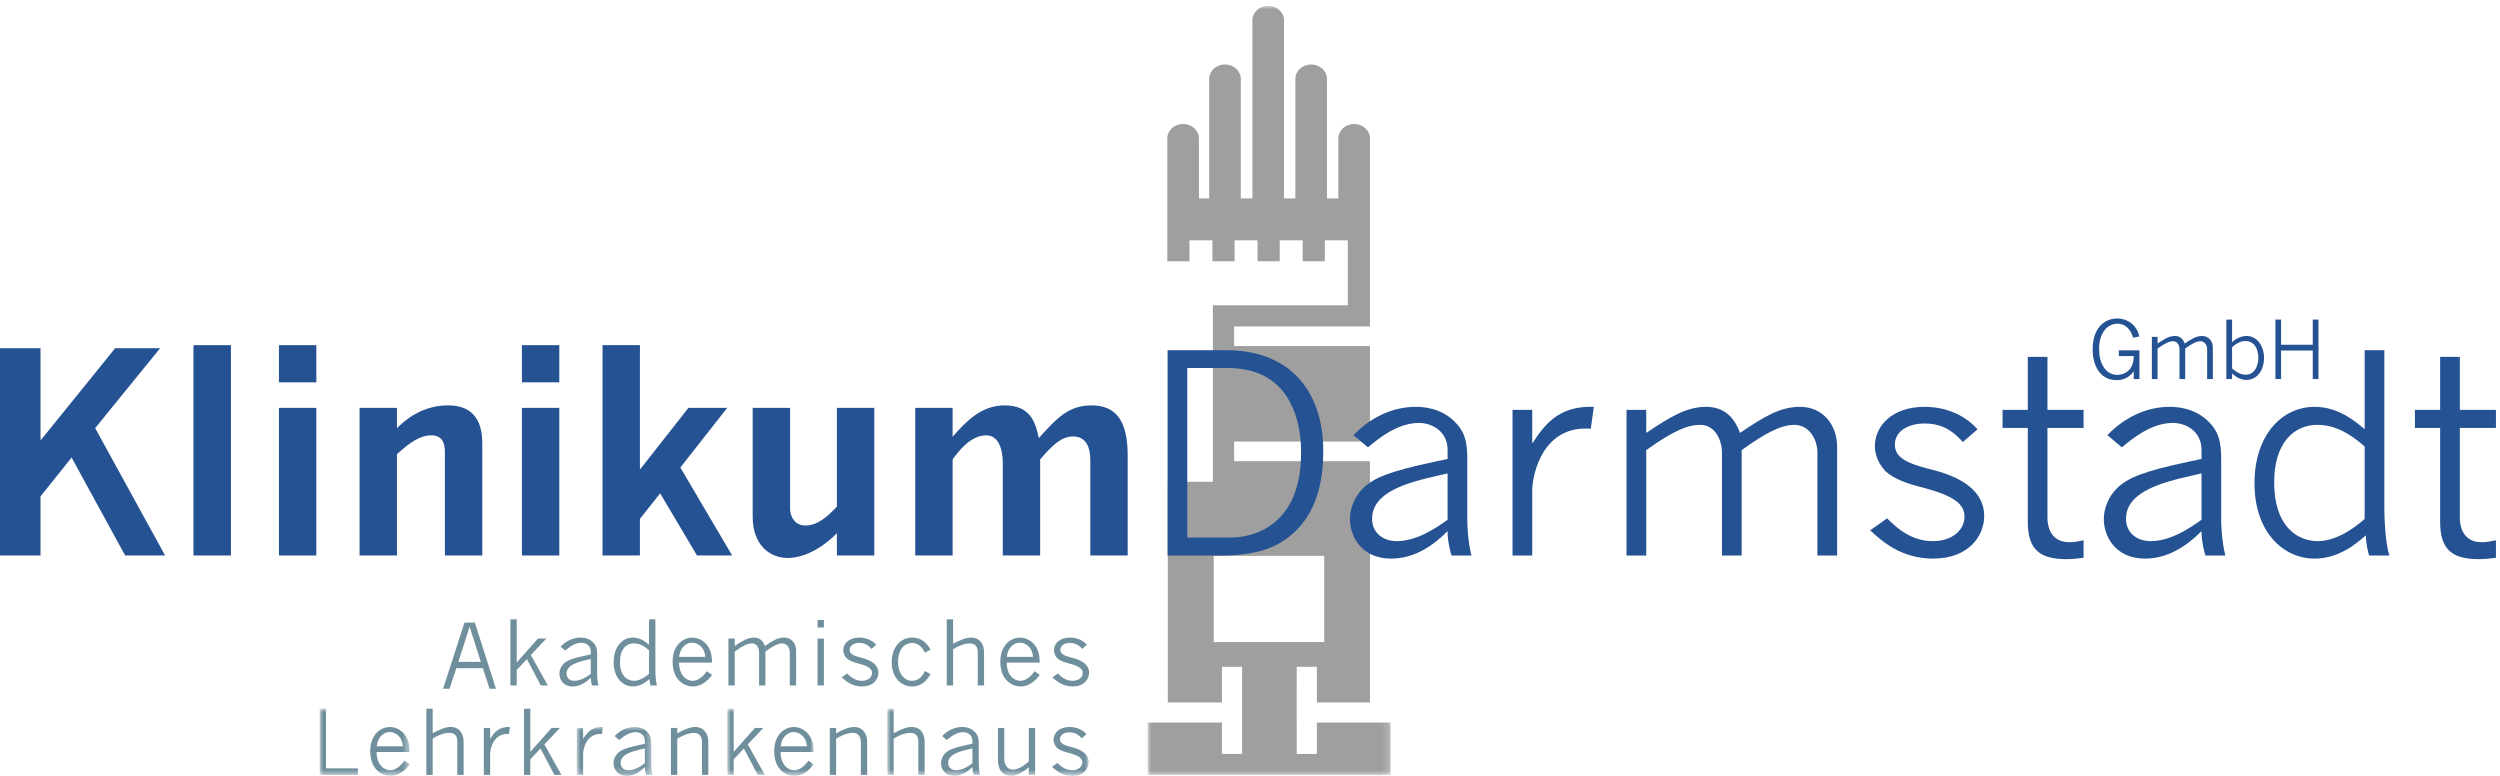 <?xml version="1.0" encoding="UTF-8"?>
<svg xmlns="http://www.w3.org/2000/svg" xmlns:xlink="http://www.w3.org/1999/xlink" width="348px" height="108px" viewBox="0 0 348 108" version="1.1">
  <title>Group</title>
  <defs>
    <polygon id="path-1" points="0 0 33.827 0 33.827 107.085 0 107.085"></polygon>
    <polygon id="path-3" points="0 0 12.522 0 12.522 9.284 0 9.284"></polygon>
    <polygon id="path-5" points="-1.42108547e-14 0 10.546 0 10.546 6.748 -1.42108547e-14 6.748"></polygon>
    <polygon id="path-7" points="0 0 12.011 0 12.011 9.284 0 9.284"></polygon>
    <polygon id="path-9" points="1.42108547e-14 0 28.023 0 28.023 9.284 1.42108547e-14 9.284"></polygon>
  </defs>
  <g id="Page-1" stroke="none" stroke-width="1" fill="none" fill-rule="evenodd">
    <g id="Group" transform="translate(0, 0.809)">
      <g id="Group-3" transform="translate(159.756, 0)">
        <mask id="mask-2" fill="white">
          <use xlink:href="#path-1"></use>
        </mask>
        <g id="Clip-2"></g>
        <path d="M9.194,88.563 L24.577,88.563 L24.577,76.572 L9.194,76.572 L9.194,88.563 Z M23.554,99.765 L23.554,104.134 L20.748,104.134 L20.748,99.765 L20.743,99.765 L20.743,96.974 L20.748,92.011 L23.554,92.011 L23.554,96.972 L30.945,96.972 L30.945,66.262 L30.943,66.262 L30.943,63.386 L12.036,63.386 L12.036,60.655 L30.943,60.655 L30.943,47.361 L12.036,47.361 L12.036,44.631 L30.943,44.631 L30.943,26.807 L30.942,26.807 L30.942,18.449 C30.952,17.397 29.991,16.449 28.741,16.451 C27.492,16.449 26.53,17.397 26.539,18.449 L26.539,26.807 L24.957,26.807 L24.957,10.166 C24.968,9.111 24.009,8.163 22.758,8.167 C21.504,8.163 20.547,9.111 20.558,10.166 L20.558,26.807 L18.976,26.807 L18.976,2 C18.99,0.947 18.028,-7.9042907e-07 16.778,-7.9042907e-07 C15.524,-7.9042907e-07 14.566,0.947 14.577,2 L14.577,26.807 L12.963,26.807 L12.963,10.166 C12.972,9.111 12.013,8.163 10.762,8.167 C9.512,8.163 8.552,9.111 8.562,10.166 L8.562,26.807 L7.136,26.807 L7.136,18.449 C7.144,17.397 6.184,16.449 4.934,16.451 C3.682,16.449 2.722,17.397 2.732,18.449 L2.732,35.56 L5.819,35.56 L5.819,32.643 L9.012,32.643 L9.012,35.56 L12.099,35.56 L12.099,32.643 L15.293,32.643 L15.293,35.56 L18.38,35.56 L18.38,32.643 L21.575,32.643 L21.575,35.56 L24.661,35.56 L24.661,32.643 L27.856,32.643 L27.856,41.685 L9.074,41.685 L9.074,66.262 L2.801,66.262 L2.801,96.972 L10.341,96.972 L10.341,92.011 L13.146,92.011 L13.146,104.134 L10.341,104.134 L10.341,99.765 L0,99.765 L0,107.085 L33.827,107.085 L33.827,99.765 L23.554,99.765 L23.554,99.765 Z" id="Fill-1" fill="#9E9F9E" mask="url(#mask-2)"></path>
      </g>
      <polyline id="Fill-4" fill="#255293" points="5.639 47.663 5.639 60.409 5.716 60.409 16.03 47.663 22.287 47.663 13.248 58.786 22.982 76.515 17.42 76.515 9.966 62.881 5.639 68.289 5.639 76.515 0 76.515 0 47.663 5.639 47.663"></polyline>
      <polygon id="Fill-5" fill="#255293" points="26.931 76.515 32.146 76.515 32.146 47.238 26.931 47.238"></polygon>
      <path d="M38.829,76.515 L44.036,76.515 L44.036,55.966 L38.829,55.966 L38.829,76.515 Z M38.829,52.411 L44.036,52.411 L44.036,47.238 L38.829,47.238 L38.829,52.411 Z" id="Fill-6" fill="#255293"></path>
      <path d="M67.134,76.515 L61.928,76.515 L61.928,62.146 C61.928,61.027 61.659,59.791 60.04,59.791 C58.497,59.791 57.108,60.719 55.256,62.417 L55.256,76.515 L50.052,76.515 L50.052,55.966 L55.256,55.966 L55.256,58.786 C56.259,57.82 58.574,55.62 62.392,55.62 C65.592,55.62 67.134,57.473 67.134,60.873 L67.134,76.515" id="Fill-7" fill="#255293"></path>
      <path d="M72.65,76.515 L77.856,76.515 L77.856,55.966 L72.65,55.966 L72.65,76.515 Z M72.65,52.411 L77.856,52.411 L77.856,47.238 L72.65,47.238 L72.65,52.411 Z" id="Fill-8" fill="#255293"></path>
      <polyline id="Fill-9" fill="#255293" points="89.077 47.238 89.077 64.464 89.154 64.464 95.826 55.966 101.224 55.966 94.706 64.272 101.917 76.515 97.021 76.515 91.892 67.863 89.077 71.417 89.077 76.515 83.873 76.515 83.873 47.238 89.077 47.238"></polyline>
      <path d="M109.979,55.966 L109.979,69.987 C109.979,71.144 110.672,72.343 112.099,72.343 C113.757,72.343 115.106,71.185 116.495,69.717 L116.495,55.966 L121.701,55.966 L121.701,76.515 L116.495,76.515 L116.495,73.425 C113.179,76.747 110.327,76.863 109.671,76.863 C107.165,76.863 104.773,75.086 104.773,71.107 L104.773,55.966 L109.979,55.966" id="Fill-10" fill="#255293"></path>
      <path d="M156.974,76.515 L151.77,76.515 L151.77,63.42 C151.77,62.417 151.73,59.945 149.34,59.945 C147.797,59.945 146.525,61.102 144.79,63.149 L144.79,76.515 L139.585,76.515 L139.585,63.653 C139.585,63.149 139.585,59.791 137.271,59.791 C135.035,59.791 133.298,62.184 132.605,63.149 L132.605,76.515 L127.4,76.515 L127.4,55.966 L132.605,55.966 L132.605,59.982 C134.456,57.859 136.616,55.62 139.816,55.62 C143.363,55.62 144.134,57.859 144.598,60.176 C147.142,57.356 148.761,55.62 151.963,55.62 C155.317,55.62 156.974,57.743 156.974,62.571 L156.974,76.515" id="Fill-11" fill="#255293"></path>
      <path d="M165.272,50.414 L165.272,74.014 L171.298,74.014 C175.004,74.014 181.108,71.929 181.108,62.273 C181.108,61.308 181.108,58.332 179.795,55.629 C178.52,52.886 175.972,50.414 170.872,50.414 L165.272,50.414 Z M170.718,47.942 C179.485,47.942 184.198,53.581 184.198,61.963 C184.198,65.324 183.656,69.727 180.53,72.932 C178.018,75.481 174.89,76.524 169.752,76.524 L162.529,76.524 L162.529,47.942 L170.718,47.942 L170.718,47.942 Z" id="Fill-12" fill="#255293"></path>
      <path d="M200.153,65.401 C195.866,66.365 190.997,67.68 190.997,71.425 C190.997,73.28 192.428,74.516 194.436,74.516 C197.256,74.516 199.999,72.624 201.503,71.542 L201.503,65.091 L200.153,65.401 Z M204.247,71.658 C204.247,72.162 204.323,74.593 204.827,76.524 L202.044,76.524 C201.543,74.747 201.503,73.744 201.503,73.126 C199.379,75.288 196.715,76.95 193.665,76.95 C189.338,76.95 187.909,73.627 187.909,71.463 C187.909,69.958 188.566,68.337 189.686,67.217 C191.192,65.709 193.315,64.82 199.844,63.43 C199.959,63.393 200.382,63.314 200.655,63.276 C200.77,63.239 201.389,63.083 201.503,63.083 L201.503,61.809 C201.503,59.144 199.225,58.062 197.526,58.062 C194.59,58.062 192.042,60.109 190.418,61.461 L188.412,59.762 C190.688,57.366 193.779,55.822 197.063,55.822 C198.145,55.822 200.461,55.976 202.354,57.753 C203.936,59.258 204.247,60.727 204.247,63.083 L204.247,71.658 L204.247,71.658 Z" id="Fill-13" fill="#255293"></path>
      <path d="M221.436,58.873 C214.831,58.332 213.286,65.091 213.286,67.525 L213.286,76.524 L210.544,76.524 L210.544,56.247 L213.286,56.247 L213.286,60.842 L213.363,60.842 C215.293,57.753 217.458,55.668 221.862,55.822 L221.436,58.873" id="Fill-14" fill="#255293"></path>
      <path d="M255.729,76.524 L252.985,76.524 L252.985,62.232 C252.985,60.226 251.749,58.332 249.78,58.332 C247.848,58.332 245.606,59.568 242.44,61.847 L242.44,76.524 L239.698,76.524 L239.698,62.232 C239.698,60.379 238.694,58.332 236.687,58.332 C234.909,58.332 233.016,59.104 229.155,61.847 L229.155,76.524 L226.412,76.524 L226.412,56.247 L229.155,56.247 L229.155,59.452 C232.28,57.366 234.677,55.822 237.458,55.822 C239.891,55.822 241.36,57.134 242.209,59.452 C245.532,57.212 247.77,55.822 250.551,55.822 C253.756,55.822 255.729,58.332 255.729,61.42 L255.729,76.524" id="Fill-15" fill="#255293"></path>
      <path d="M273.225,60.727 C272.417,59.838 270.911,58.14 267.934,58.14 C265.424,58.14 263.764,59.337 263.764,61.075 C263.764,62.966 265.618,63.701 268.397,64.435 C270.756,65.014 276.2,66.443 276.2,71.039 C276.2,73.744 274.077,76.95 269.092,76.95 C264.651,76.95 261.946,74.516 260.327,73.009 L262.682,71.349 C263.801,72.431 265.85,74.516 269.055,74.516 C271.801,74.516 273.458,72.932 273.458,71.117 C273.458,69.263 271.838,68.181 267.665,67.062 C265.659,66.56 263.727,65.94 262.454,64.783 C261.063,63.276 260.985,61.847 260.985,61.308 C260.985,58.448 263.415,55.822 267.897,55.822 C270.715,55.822 273.42,56.865 275.272,58.948 L273.225,60.727" id="Fill-16" fill="#255293"></path>
      <path d="M285.006,48.868 L285.006,56.247 L290.034,56.247 L290.034,58.756 L285.006,58.756 L285.006,71.349 C285.006,71.89 285.124,74.671 288.063,74.671 C288.795,74.671 289.452,74.516 290.034,74.399 L290.034,76.834 C289.336,76.911 288.604,77.025 287.674,77.025 C284.045,77.025 282.268,75.791 282.268,71.852 L282.268,58.756 L278.754,58.756 L278.754,56.247 L282.268,56.247 L282.268,48.868 L285.006,48.868" id="Fill-17" fill="#255293"></path>
      <path d="M305.096,65.401 C300.809,66.365 295.94,67.68 295.94,71.425 C295.94,73.28 297.37,74.516 299.379,74.516 C302.2,74.516 304.942,72.624 306.45,71.542 L306.45,65.091 L305.096,65.401 Z M309.188,71.658 C309.188,72.162 309.268,74.593 309.77,76.524 L306.991,76.524 C306.487,74.747 306.45,73.744 306.45,73.126 C304.323,75.288 301.655,76.95 298.604,76.95 C294.28,76.95 292.848,73.627 292.848,71.463 C292.848,69.958 293.506,68.337 294.629,67.217 C296.133,65.709 298.258,64.82 304.786,63.43 C304.901,63.393 305.331,63.314 305.6,63.276 C305.717,63.239 306.333,63.083 306.45,63.083 L306.45,61.809 C306.45,59.144 304.168,58.062 302.471,58.062 C299.534,58.062 296.985,60.109 295.362,61.461 L293.352,59.762 C295.633,57.366 298.721,55.822 302.008,55.822 C303.086,55.822 305.405,55.976 307.299,57.753 C308.879,59.258 309.188,60.727 309.188,63.083 L309.188,71.658 L309.188,71.658 Z" id="Fill-18" fill="#255293"></path>
      <path d="M329.161,61.345 C327.151,59.568 325.065,58.332 322.594,58.332 C319.118,58.332 316.567,61.075 316.567,66.29 C316.567,73.088 320.391,74.516 322.594,74.516 C323.6,74.516 325.915,74.285 329.161,71.425 L329.161,61.345 Z M331.903,47.942 L331.903,70.19 C331.903,71.463 332.057,74.863 332.598,76.524 L329.778,76.524 C329.661,76.099 329.356,74.98 329.319,73.706 C328.157,74.747 325.645,76.95 322.168,76.95 C317.961,76.95 313.825,73.398 313.825,66.443 C313.825,59.838 317.575,55.822 322.209,55.822 C325.569,55.822 328.042,57.984 329.161,58.948 L329.161,47.942 L331.903,47.942 L331.903,47.942 Z" id="Fill-19" fill="#255293"></path>
      <path d="M342.409,48.868 L342.409,56.247 L347.434,56.247 L347.434,58.756 L342.409,58.756 L342.409,71.349 C342.409,71.89 342.524,74.671 345.463,74.671 C346.2,74.671 346.852,74.516 347.434,74.399 L347.434,76.834 C346.737,76.911 346.004,77.025 345.077,77.025 C341.444,77.025 339.668,75.791 339.668,71.852 L339.668,58.756 L336.157,58.756 L336.157,56.247 L339.668,56.247 L339.668,48.868 L342.409,48.868" id="Fill-20" fill="#255293"></path>
      <polyline id="Fill-21" fill="#6F8F9D" points="71.928 85.401 71.928 91.412 74.884 88.077 76.052 88.077 73.89 90.366 76.263 94.608 75.282 94.608 73.344 90.939 71.928 92.442 71.928 94.608 71.046 94.608 71.046 85.401 71.928 85.401"></polyline>
      <path d="M81.803,91.024 C80.424,91.335 78.86,91.759 78.86,92.966 C78.86,93.562 79.317,93.962 79.964,93.962 C80.872,93.962 81.753,93.351 82.236,93.004 L82.236,90.925 L81.803,91.024 Z M83.119,93.041 C83.119,93.202 83.143,93.985 83.306,94.608 L82.412,94.608 C82.249,94.036 82.236,93.712 82.236,93.514 C81.555,94.211 80.697,94.745 79.716,94.745 C78.326,94.745 77.865,93.675 77.865,92.978 C77.865,92.494 78.077,91.97 78.437,91.61 C78.921,91.126 79.604,90.838 81.704,90.391 C81.741,90.377 81.876,90.353 81.964,90.34 C82.001,90.328 82.2,90.278 82.236,90.278 L82.236,89.869 C82.236,89.01 81.503,88.66 80.958,88.66 C80.015,88.66 79.193,89.321 78.673,89.756 L78.028,89.208 C78.759,88.438 79.753,87.939 80.81,87.939 C81.157,87.939 81.902,87.989 82.512,88.561 C83.02,89.045 83.119,89.519 83.119,90.278 L83.119,93.041 L83.119,93.041 Z" id="Fill-22" fill="#6F8F9D"></path>
      <path d="M90.349,89.718 C89.704,89.146 89.033,88.748 88.238,88.748 C87.119,88.748 86.3,89.631 86.3,91.313 C86.3,93.5 87.529,93.962 88.238,93.962 C88.56,93.962 89.305,93.887 90.349,92.966 L90.349,89.718 Z M91.231,85.401 L91.231,92.567 C91.231,92.978 91.28,94.074 91.455,94.608 L90.548,94.608 C90.51,94.471 90.413,94.11 90.399,93.701 C90.025,94.036 89.219,94.745 88.101,94.745 C86.747,94.745 85.418,93.601 85.418,91.362 C85.418,89.234 86.623,87.939 88.113,87.939 C89.193,87.939 89.99,88.636 90.349,88.946 L90.349,85.401 L91.231,85.401 L91.231,85.401 Z" id="Fill-23" fill="#6F8F9D"></path>
      <path d="M98.186,90.627 C98.038,89.109 96.995,88.65 96.362,88.65 C95.244,88.65 94.584,89.718 94.547,90.627 L98.186,90.627 Z M94.511,91.423 C94.598,93.861 96.201,93.962 96.373,93.962 C96.61,93.962 97.454,93.949 98.399,92.63 L99.118,93.139 C98.822,93.538 97.926,94.745 96.437,94.745 C95.317,94.745 93.629,93.911 93.629,91.313 C93.629,88.785 95.305,87.939 96.35,87.939 C97.38,87.939 98.163,88.573 98.56,89.17 C99.094,89.981 99.106,90.939 99.118,91.423 L94.511,91.423 L94.511,91.423 Z" id="Fill-24" fill="#6F8F9D"></path>
      <path d="M110.82,94.608 L109.938,94.608 L109.938,90.004 C109.938,89.357 109.541,88.748 108.907,88.748 C108.286,88.748 107.565,89.146 106.546,89.881 L106.546,94.608 L105.665,94.608 L105.665,90.004 C105.665,89.407 105.343,88.748 104.697,88.748 C104.125,88.748 103.516,88.996 102.275,89.881 L102.275,94.608 L101.394,94.608 L101.394,88.077 L102.275,88.077 L102.275,89.109 C103.282,88.438 104.05,87.939 104.944,87.939 C105.728,87.939 106.199,88.362 106.473,89.109 C107.54,88.388 108.262,87.939 109.156,87.939 C110.186,87.939 110.82,88.748 110.82,89.742 L110.82,94.608" id="Fill-25" fill="#6F8F9D"></path>
      <path d="M113.802,94.608 L114.686,94.608 L114.686,88.077 L113.802,88.077 L113.802,94.608 Z M113.802,86.546 L114.686,86.546 L114.686,85.488 L113.802,85.488 L113.802,86.546 Z" id="Fill-26" fill="#6F8F9D"></path>
      <path d="M121.316,89.519 C121.056,89.234 120.571,88.686 119.616,88.686 C118.808,88.686 118.274,89.073 118.274,89.631 C118.274,90.242 118.87,90.477 119.765,90.715 C120.521,90.899 122.273,91.362 122.273,92.843 C122.273,93.712 121.59,94.745 119.987,94.745 C118.56,94.745 117.69,93.962 117.169,93.476 L117.926,92.94 C118.288,93.29 118.945,93.962 119.976,93.962 C120.857,93.962 121.392,93.451 121.392,92.867 C121.392,92.27 120.869,91.922 119.529,91.561 C118.881,91.398 118.262,91.199 117.851,90.826 C117.404,90.34 117.38,89.881 117.38,89.706 C117.38,88.785 118.163,87.939 119.604,87.939 C120.51,87.939 121.379,88.277 121.975,88.946 L121.316,89.519" id="Fill-27" fill="#6F8F9D"></path>
      <path d="M128.745,90.042 C128.51,89.593 128.025,88.686 126.957,88.686 C126.062,88.686 125.007,89.407 125.007,91.386 C125.007,92.843 125.827,93.962 126.932,93.962 C128.087,93.962 128.572,92.978 128.745,92.593 L129.529,93.028 C128.919,94.098 128.137,94.745 126.969,94.745 C125.492,94.745 124.125,93.589 124.125,91.335 C124.125,89.22 125.43,87.939 126.969,87.939 C128.609,87.939 129.316,89.246 129.529,89.619 L128.745,90.042" id="Fill-28" fill="#6F8F9D"></path>
      <path d="M132.672,85.401 L132.672,88.797 C133.738,88.263 134.411,87.939 135.192,87.939 C136.026,87.939 136.981,88.412 136.981,90.117 L136.981,94.608 L136.101,94.608 L136.101,89.919 C136.101,88.873 135.378,88.761 134.981,88.761 C134.038,88.761 133.131,89.284 132.672,89.558 L132.672,94.608 L131.79,94.608 L131.79,85.401 L132.672,85.401" id="Fill-29" fill="#6F8F9D"></path>
      <path d="M143.802,90.627 C143.653,89.109 142.61,88.65 141.977,88.65 C140.859,88.65 140.2,89.718 140.162,90.627 L143.802,90.627 Z M140.126,91.423 C140.211,93.861 141.814,93.962 141.989,93.962 C142.223,93.962 143.069,93.949 144.012,92.63 L144.733,93.139 C144.435,93.538 143.542,94.745 142.05,94.745 C140.932,94.745 139.243,93.911 139.243,91.313 C139.243,88.785 140.92,87.939 141.963,87.939 C142.994,87.939 143.776,88.573 144.173,89.17 C144.708,89.981 144.721,90.939 144.733,91.423 L140.126,91.423 L140.126,91.423 Z" id="Fill-30" fill="#6F8F9D"></path>
      <path d="M150.646,89.519 C150.384,89.234 149.901,88.686 148.944,88.686 C148.137,88.686 147.603,89.073 147.603,89.631 C147.603,90.242 148.198,90.477 149.094,90.715 C149.852,90.899 151.602,91.362 151.602,92.843 C151.602,93.712 150.92,94.745 149.318,94.745 C147.888,94.745 147.021,93.962 146.498,93.476 L147.255,92.94 C147.614,93.29 148.273,93.962 149.304,93.962 C150.186,93.962 150.72,93.451 150.72,92.867 C150.72,92.27 150.198,91.922 148.857,91.561 C148.212,91.398 147.59,91.199 147.181,90.826 C146.734,90.34 146.708,89.881 146.708,89.706 C146.708,88.785 147.491,87.939 148.933,87.939 C149.838,87.939 150.708,88.277 151.304,88.946 L150.646,89.519" id="Fill-31" fill="#6F8F9D"></path>
      <g id="Group-35" transform="translate(44.501, 97.847)">
        <mask id="mask-4" fill="white">
          <use xlink:href="#path-3"></use>
        </mask>
        <g id="Clip-33"></g>
        <polyline id="Fill-32" fill="#6F8F9D" mask="url(#mask-4)" points="0.882 0 0.882 8.298 5.316 8.298 5.316 9.207 0 9.207 0 0 0.882 0"></polyline>
        <path d="M11.591,5.225 C11.44,3.708 10.397,3.248 9.764,3.248 C8.646,3.248 7.989,4.318 7.951,5.225 L11.591,5.225 Z M7.912,6.021 C8,8.461 9.603,8.56 9.776,8.56 C10.012,8.56 10.856,8.547 11.801,7.23 L12.522,7.738 C12.224,8.137 11.329,9.344 9.837,9.344 C8.721,9.344 7.032,8.51 7.032,5.91 C7.032,3.383 8.707,2.539 9.752,2.539 C10.783,2.539 11.565,3.173 11.962,3.77 C12.496,4.58 12.508,5.537 12.522,6.021 L7.912,6.021 L7.912,6.021 Z" id="Fill-34" fill="#6F8F9D" mask="url(#mask-4)"></path>
      </g>
      <path d="M60.228,97.847 L60.228,101.244 C61.294,100.708 61.967,100.386 62.748,100.386 C63.581,100.386 64.537,100.857 64.537,102.562 L64.537,107.054 L63.657,107.054 L63.657,102.363 C63.657,101.319 62.935,101.206 62.538,101.206 C61.594,101.206 60.686,101.73 60.228,102.002 L60.228,107.054 L59.346,107.054 L59.346,97.847 L60.228,97.847" id="Fill-36" fill="#6F8F9D"></path>
      <path d="M70.848,101.369 C68.725,101.194 68.228,103.37 68.228,104.156 L68.228,107.054 L67.347,107.054 L67.347,100.521 L68.228,100.521 L68.228,102.002 L68.252,102.002 C68.873,101.007 69.569,100.334 70.984,100.386 L70.848,101.369" id="Fill-37" fill="#6F8F9D"></path>
      <polyline id="Fill-38" fill="#6F8F9D" points="73.818 97.847 73.818 103.856 76.773 100.521 77.94 100.521 75.78 102.81 78.151 107.054 77.17 107.054 75.234 103.384 73.818 104.889 73.818 107.054 72.936 107.054 72.936 97.847 73.818 97.847"></polyline>
      <g id="Group-42" transform="translate(80.289, 100.383)">
        <mask id="mask-6" fill="white">
          <use xlink:href="#path-5"></use>
        </mask>
        <g id="Clip-40"></g>
        <path d="M3.503,0.986 C1.378,0.811 0.882,2.987 0.882,3.773 L0.882,6.671 L-1.42108547e-14,6.671 L-1.42108547e-14,0.138 L0.882,0.138 L0.882,1.619 L0.906,1.619 C1.527,0.624 2.224,-0.049 3.64,0.003 L3.503,0.986" id="Fill-39" fill="#6F8F9D" mask="url(#mask-6)"></path>
        <path d="M9.043,3.088 C7.665,3.398 6.099,3.821 6.099,5.028 C6.099,5.625 6.559,6.024 7.206,6.024 C8.112,6.024 8.994,5.413 9.478,5.067 L9.478,2.987 L9.043,3.088 Z M10.36,5.103 C10.36,5.265 10.385,6.048 10.546,6.671 L9.652,6.671 C9.49,6.097 9.478,5.774 9.478,5.575 C8.795,6.272 7.937,6.808 6.956,6.808 C5.566,6.808 5.107,5.738 5.107,5.04 C5.107,4.555 5.318,4.033 5.677,3.672 C6.162,3.187 6.845,2.901 8.942,2.453 C8.981,2.439 9.119,2.417 9.206,2.403 C9.242,2.391 9.44,2.342 9.478,2.342 L9.478,1.93 C9.478,1.071 8.745,0.723 8.199,0.723 C7.254,0.723 6.436,1.383 5.914,1.818 L5.267,1.27 C6.001,0.501 6.994,0.003 8.05,0.003 C8.397,0.003 9.143,0.051 9.75,0.624 C10.26,1.109 10.36,1.581 10.36,2.342 L10.36,5.103 L10.36,5.103 Z" id="Fill-41" fill="#6F8F9D" mask="url(#mask-6)"></path>
      </g>
      <path d="M98.599,107.054 L97.718,107.054 L97.718,102.538 C97.718,101.929 97.505,101.206 96.612,101.206 C95.68,101.206 94.687,101.766 94.276,102.014 L94.276,107.054 L93.394,107.054 L93.394,100.521 L94.276,100.521 L94.276,101.28 C95.122,100.771 96.115,100.386 96.748,100.386 C97.942,100.386 98.599,101.293 98.599,102.463 L98.599,107.054" id="Fill-43" fill="#6F8F9D"></path>
      <g id="Group-47" transform="translate(101.248, 97.847)">
        <mask id="mask-8" fill="white">
          <use xlink:href="#path-7"></use>
        </mask>
        <g id="Clip-45"></g>
        <polyline id="Fill-44" fill="#6F8F9D" mask="url(#mask-8)" points="0.881 0 0.881 6.009 3.836 2.674 5.004 2.674 2.843 4.963 5.216 9.207 4.233 9.207 2.297 5.537 0.881 7.042 0.881 9.207 0 9.207 0 0 0.881 0"></polyline>
        <path d="M11.08,5.225 C10.931,3.708 9.887,3.248 9.253,3.248 C8.135,3.248 7.478,4.318 7.44,5.225 L11.08,5.225 Z M7.402,6.021 C7.49,8.461 9.092,8.56 9.265,8.56 C9.502,8.56 10.346,8.547 11.291,7.23 L12.011,7.738 C11.711,8.137 10.818,9.344 9.329,9.344 C8.209,9.344 6.521,8.51 6.521,5.91 C6.521,3.383 8.197,2.539 9.241,2.539 C10.272,2.539 11.054,3.173 11.452,3.77 C11.985,4.58 11.998,5.537 12.011,6.021 L7.402,6.021 L7.402,6.021 Z" id="Fill-46" fill="#6F8F9D" mask="url(#mask-8)"></path>
      </g>
      <path d="M120.712,107.054 L119.83,107.054 L119.83,102.538 C119.83,101.929 119.62,101.206 118.724,101.206 C117.793,101.206 116.8,101.766 116.389,102.014 L116.389,107.054 L115.507,107.054 L115.507,100.521 L116.389,100.521 L116.389,101.28 C117.233,100.771 118.228,100.386 118.861,100.386 C120.054,100.386 120.712,101.293 120.712,102.463 L120.712,107.054" id="Fill-48" fill="#6F8F9D"></path>
      <g id="Group-54" transform="translate(123.52, 97.847)">
        <mask id="mask-10" fill="white">
          <use xlink:href="#path-9"></use>
        </mask>
        <g id="Clip-50"></g>
        <path d="M0.881,0 L0.881,3.397 C1.949,2.861 2.621,2.539 3.403,2.539 C4.235,2.539 5.192,3.01 5.192,4.715 L5.192,9.207 L4.309,9.207 L4.309,4.516 C4.309,3.472 3.589,3.359 3.192,3.359 C2.247,3.359 1.34,3.883 0.881,4.155 L0.881,9.207 L1.42108547e-14,9.207 L1.42108547e-14,0 L0.881,0" id="Fill-49" fill="#6F8F9D" mask="url(#mask-10)"></path>
        <path d="M11.403,5.624 C10.025,5.934 8.46,6.357 8.46,7.564 C8.46,8.161 8.919,8.56 9.564,8.56 C10.472,8.56 11.354,7.949 11.838,7.603 L11.838,5.523 L11.403,5.624 Z M12.72,7.639 C12.72,7.801 12.744,8.584 12.906,9.207 L12.013,9.207 C11.85,8.633 11.838,8.31 11.838,8.111 C11.155,8.808 10.297,9.344 9.316,9.344 C7.924,9.344 7.465,8.274 7.465,7.576 C7.465,7.091 7.678,6.569 8.037,6.208 C8.522,5.723 9.205,5.437 11.304,4.989 C11.34,4.975 11.477,4.953 11.564,4.939 C11.602,4.927 11.8,4.878 11.838,4.878 L11.838,4.466 C11.838,3.607 11.105,3.259 10.558,3.259 C9.614,3.259 8.794,3.919 8.273,4.354 L7.628,3.806 C8.359,3.037 9.354,2.539 10.41,2.539 C10.756,2.539 11.502,2.587 12.112,3.16 C12.621,3.645 12.72,4.117 12.72,4.878 L12.72,7.639 L12.72,7.639 Z" id="Fill-51" fill="#6F8F9D" mask="url(#mask-10)"></path>
        <path d="M16.272,2.674 L16.272,6.968 C16.272,7.851 16.771,8.473 17.441,8.473 C18.236,8.473 18.994,7.937 19.688,7.353 L19.688,2.674 L20.571,2.674 L20.571,9.207 L19.688,9.207 L19.688,8.161 C18.446,9.157 17.738,9.344 17.229,9.344 C16.298,9.344 15.391,8.745 15.391,7.117 L15.391,2.674 L16.272,2.674" id="Fill-52" fill="#6F8F9D" mask="url(#mask-10)"></path>
        <path d="M27.066,4.117 C26.806,3.833 26.322,3.285 25.365,3.285 C24.558,3.285 24.024,3.671 24.024,4.229 C24.024,4.84 24.62,5.076 25.515,5.314 C26.272,5.499 28.023,5.96 28.023,7.441 C28.023,8.31 27.34,9.344 25.738,9.344 C24.31,9.344 23.44,8.56 22.92,8.076 L23.677,7.54 C24.038,7.887 24.695,8.56 25.726,8.56 C26.607,8.56 27.142,8.05 27.142,7.465 C27.142,6.869 26.62,6.519 25.279,6.158 C24.632,5.997 24.012,5.799 23.601,5.425 C23.154,4.939 23.13,4.479 23.13,4.306 C23.13,3.383 23.913,2.539 25.355,2.539 C26.26,2.539 27.13,2.875 27.726,3.546 L27.066,4.117" id="Fill-53" fill="#6F8F9D" mask="url(#mask-10)"></path>
      </g>
      <path d="M65.388,86.467 L65.364,86.467 L63.799,91.319 L66.929,91.319 L65.388,86.467 Z M66.097,85.858 L69.041,95.065 L68.147,95.065 L67.215,92.203 L63.513,92.203 L62.582,95.065 L61.676,95.065 L64.657,85.858 L66.097,85.858 L66.097,85.858 Z" id="Fill-55" fill="#6F8F9D"></path>
      <path d="M296.924,46.206 C296.42,44.449 295.29,44.249 294.752,44.249 C293.42,44.249 292.192,45.444 292.192,47.773 C292.192,49.707 293.075,51.375 294.719,51.375 C294.965,51.375 297.022,51.306 297.012,48.755 L294.942,48.755 L294.942,47.96 L297.807,47.96 L297.807,51.955 L297.012,51.955 L297.012,50.903 L296.993,50.903 C296.721,51.261 296.061,52.11 294.629,52.11 C292.348,52.11 291.297,50.109 291.297,47.837 C291.297,44.496 293.288,43.521 294.688,43.521 C295.77,43.521 296.657,44.002 297.215,44.728 C297.575,45.187 297.708,45.67 297.807,46.026 L296.924,46.206" id="Fill-56" fill="#255293"></path>
      <path d="M308.028,51.955 L307.237,51.955 L307.237,47.817 C307.237,47.235 306.877,46.687 306.305,46.687 C305.747,46.687 305.1,47.044 304.182,47.704 L304.182,51.955 L303.387,51.955 L303.387,47.817 C303.387,47.279 303.096,46.687 302.514,46.687 C302,46.687 301.454,46.909 300.334,47.704 L300.334,51.955 L299.54,51.955 L299.54,46.082 L300.334,46.082 L300.334,47.012 C301.241,46.406 301.936,45.959 302.741,45.959 C303.444,45.959 303.868,46.341 304.114,47.012 C305.077,46.361 305.723,45.959 306.532,45.959 C307.459,45.959 308.028,46.687 308.028,47.581 L308.028,51.955" id="Fill-57" fill="#255293"></path>
      <path d="M310.706,50.489 C311.206,50.892 311.821,51.351 312.616,51.351 C313.756,51.351 314.352,50.277 314.358,48.991 C314.352,47.649 313.725,46.663 312.561,46.663 C312.338,46.663 311.629,46.663 310.706,47.536 L310.706,50.489 Z M310.706,43.677 L310.706,46.831 C311.274,46.25 312.079,45.959 312.706,45.959 C314.18,45.959 315.143,47.324 315.157,49.012 C315.143,50.792 314.161,52.078 312.68,52.078 C311.733,52.078 311.047,51.484 310.706,51.183 L310.706,51.955 L309.907,51.955 L309.907,43.677 L310.706,43.677 L310.706,43.677 Z" id="Fill-58" fill="#255293"></path>
      <polyline id="Fill-59" fill="#255293" points="317.53 43.677 317.53 47.18 321.936 47.18 321.936 43.677 322.735 43.677 322.735 51.955 321.936 51.955 321.936 47.984 317.53 47.984 317.53 51.955 316.739 51.955 316.739 43.677 317.53 43.677"></polyline>
    </g>
  </g>
</svg>